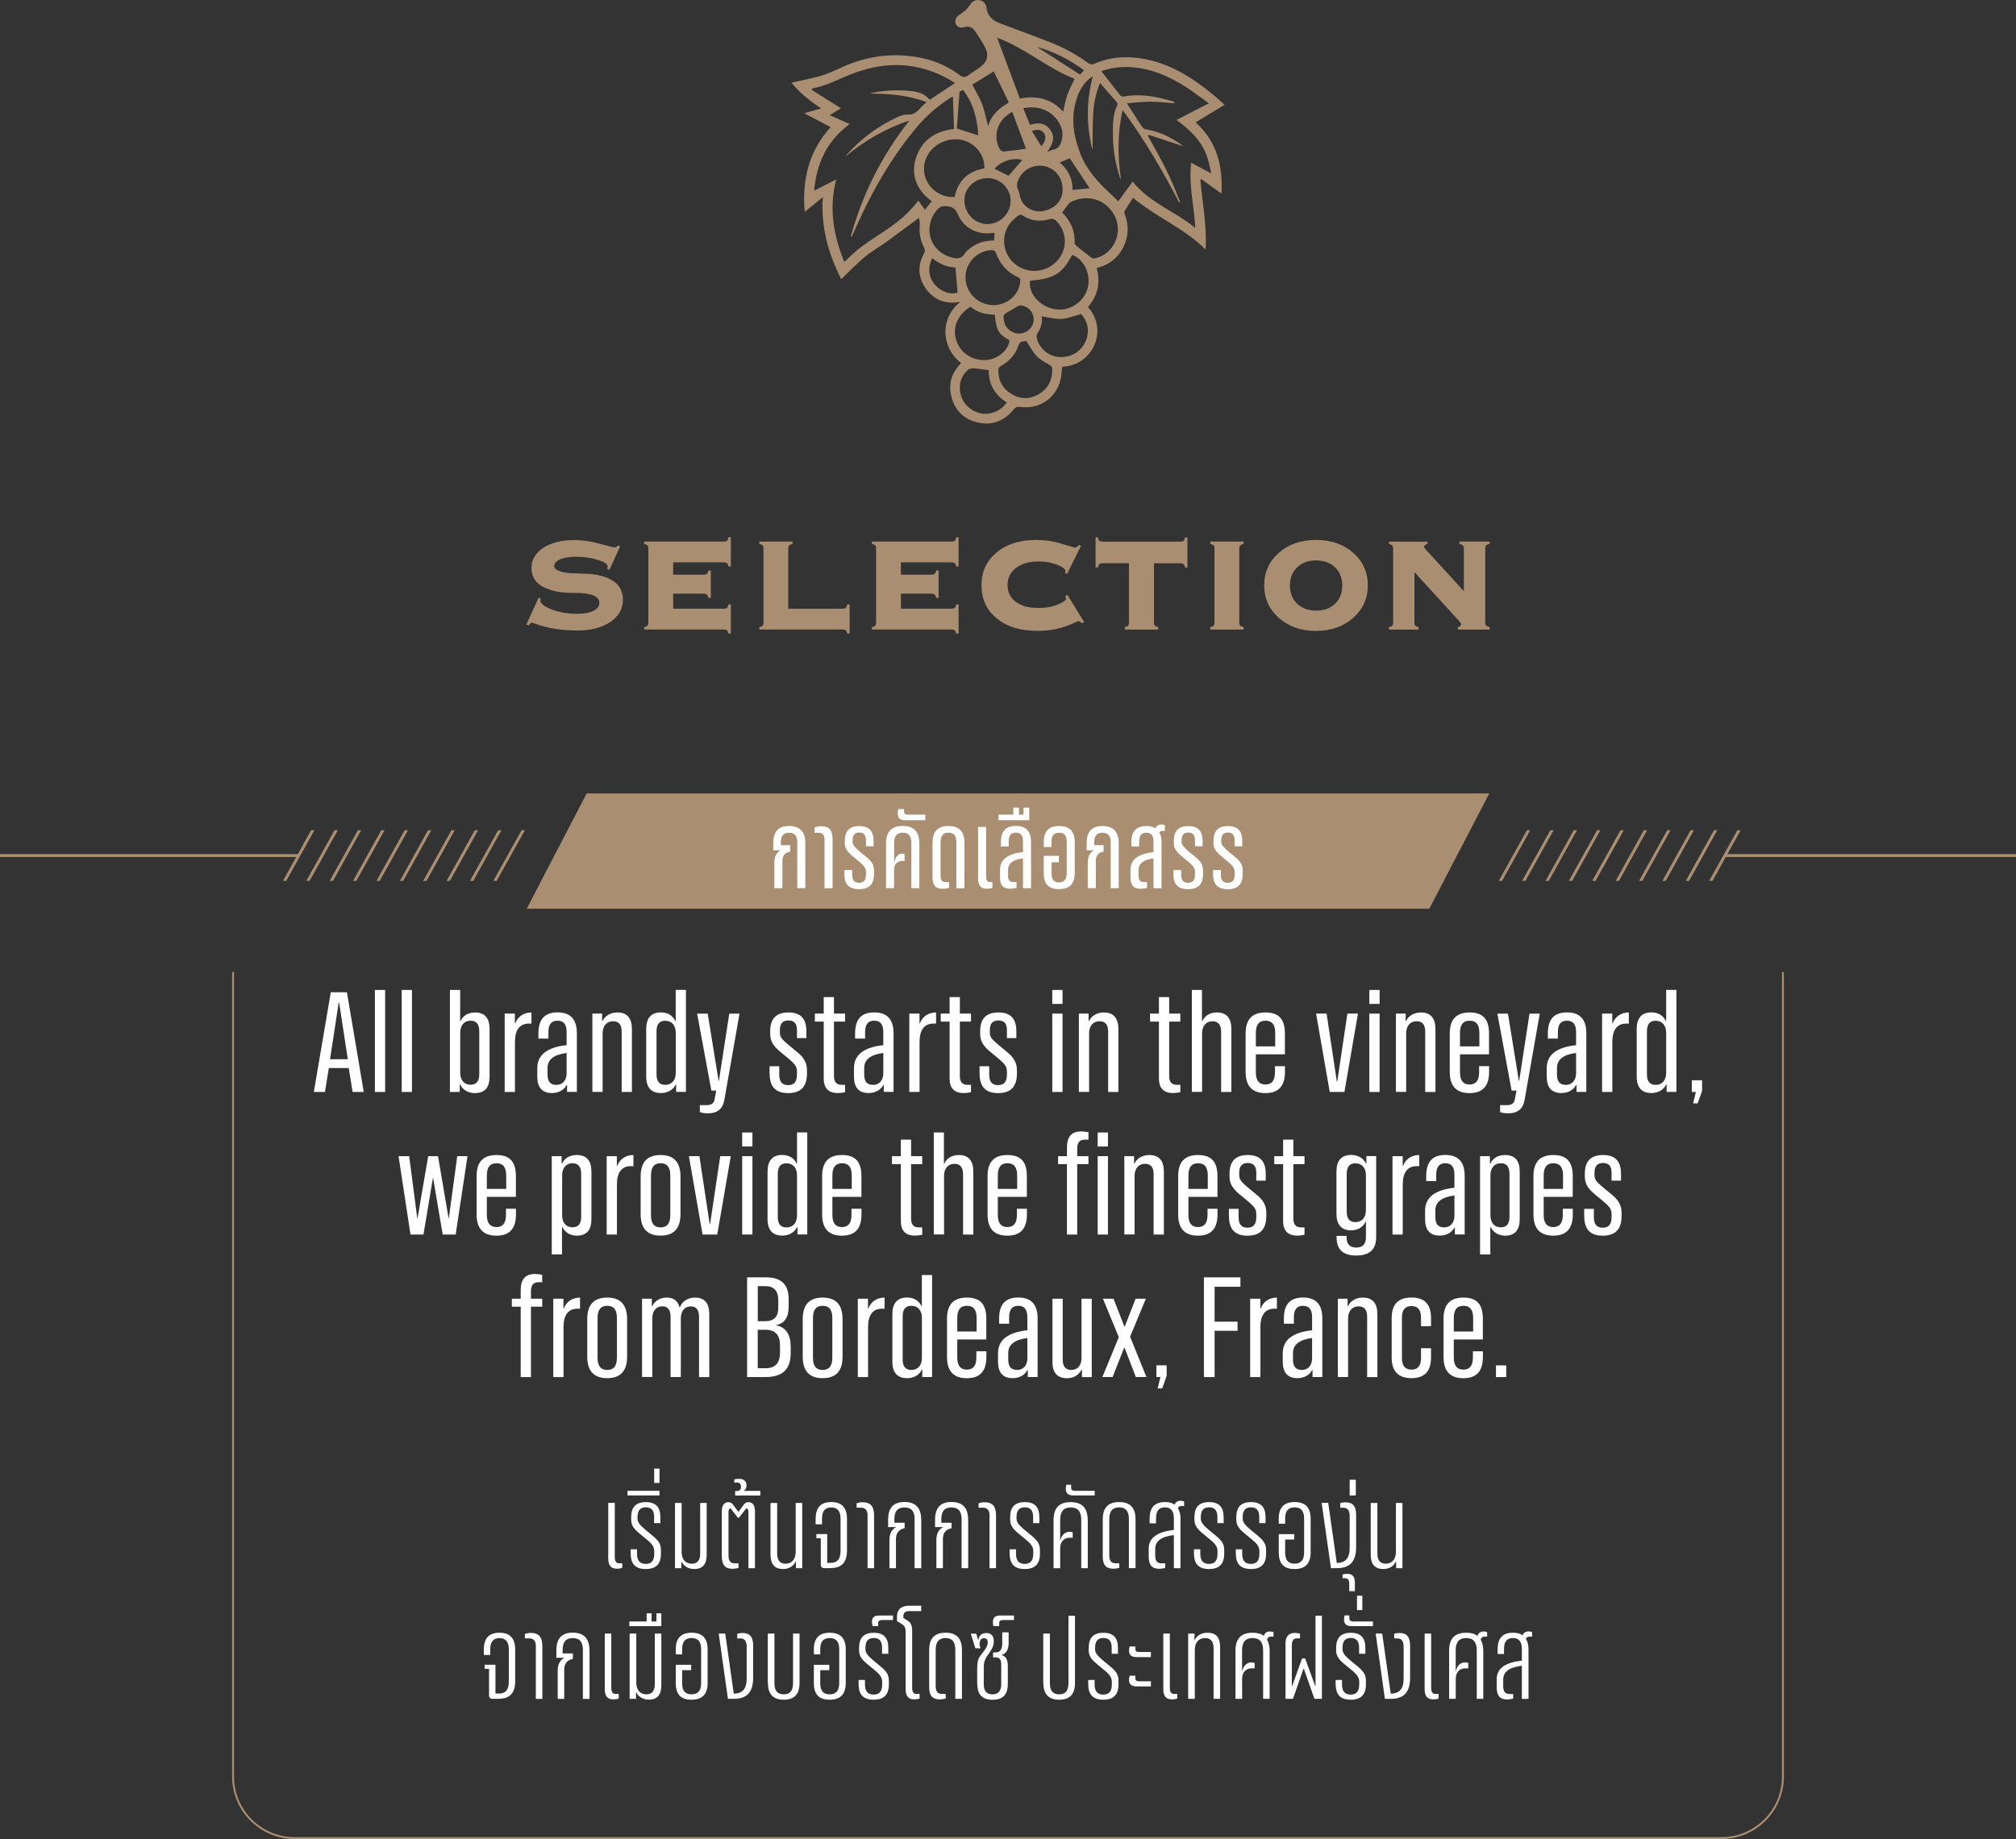 <?xml version="1.0" encoding="UTF-8"?>
<svg id="Layer_2" data-name="Layer 2" xmlns="http://www.w3.org/2000/svg" xmlns:xlink="http://www.w3.org/1999/xlink" viewBox="0 0 318.68 290.77">
  <rect x="0" y="0" width="318.68" height="290.77" fill="#333333" stroke="none"/>
  <defs>
    <style>
      .cls-1 {
        stroke-width: .3px;
      }

      .cls-1, .cls-2, .cls-3 {
        fill: none;
      }

      .cls-1, .cls-3 {
        stroke: #a98e71;
        stroke-miterlimit: 10;
      }

      .cls-4 {
        fill: #fff;
      }

      .cls-5 {
        fill: #a98e71;
      }

      .cls-3 {
        stroke-width: .46px;
      }

      .cls-6 {
        clip-path: url(#clippath);
      }
    </style>
    <clipPath id="clippath">
      <rect class="cls-2" y="131.26" width="318.68" height="8.02"/>
    </clipPath>
  </defs>
  <g id="Layer_1-2" data-name="Layer 1">
    <g>
      <g>
        <path class="cls-4" d="M52.3,156.88h2.54l2.66,15.77h-1.76l-.61-3.78h-3.15l-.61,3.78h-1.76l2.68-15.77ZM54.98,167.47l-1.37-8.94h-.07l-1.37,8.94h2.82Z"/>
        <path class="cls-4" d="M59.26,156.52h1.62v16.13h-1.62v-16.13Z"/>
        <path class="cls-4" d="M63.5,156.52h1.62v16.13h-1.62v-16.13Z"/>
        <path class="cls-4" d="M72.74,171.48h-.07v1.17h-1.55v-16.13h1.62v4.91h.07c.38-.86,1.22-1.35,2.28-1.35,1.55,0,2.3.9,2.3,2.64v7.48c0,1.73-.74,2.63-2.32,2.63-1.08,0-1.94-.52-2.32-1.35ZM75.76,169.88v-6.83c0-1.1-.45-1.67-1.37-1.67-1.01,0-1.64.74-1.64,1.91v6.31c0,1.19.63,1.91,1.64,1.91.92,0,1.37-.56,1.37-1.64Z"/>
        <path class="cls-4" d="M79.77,160.26h1.62v1.53h.07c.38-1.06,1.33-1.71,2.55-1.71v1.76h-.43c-1.46,0-2.18,1.06-2.18,2.88v7.93h-1.62v-12.39Z"/>
        <path class="cls-4" d="M84.93,170.19v-1.31c0-2.05,1.49-3.29,4.64-3.63v-2.05c0-1.24-.47-1.82-1.44-1.82s-1.44.59-1.44,1.82v1.01h-1.58v-.83c0-2.23.99-3.31,3.02-3.31s3.06,1.08,3.06,3.31v9.26h-1.55v-1.08h-.07c-.43.79-1.28,1.26-2.32,1.26-1.58,0-2.32-.9-2.32-2.63ZM89.57,169.68v-3.2c-2.03.27-3.02,1.06-3.02,2.37v1.04c0,1.1.43,1.64,1.4,1.64s1.62-.7,1.62-1.85Z"/>
        <path class="cls-4" d="M93.63,160.26h1.55v1.17h.07c.36-.83,1.28-1.35,2.34-1.35,1.62,0,2.3.99,2.3,2.64v9.93h-1.62v-9.51c0-1.1-.41-1.67-1.37-1.67s-1.64.7-1.64,1.91v9.26h-1.62v-12.39Z"/>
        <path class="cls-4" d="M102.15,170.19v-7.48c0-1.73.77-2.64,2.32-2.64,1.06,0,1.89.5,2.27,1.35h.07v-4.91h1.62v16.13h-1.55v-1.17h-.07c-.38.83-1.24,1.35-2.32,1.35-1.58,0-2.34-.9-2.34-2.63ZM106.82,169.61v-6.31c0-1.17-.63-1.91-1.67-1.91-.92,0-1.37.56-1.37,1.67v6.83c0,1.08.45,1.64,1.37,1.64,1.04,0,1.67-.72,1.67-1.91Z"/>
        <path class="cls-4" d="M110.63,175.83v-1.1h1.08c.72,0,1.13-.27,1.24-.86l.27-1.44h-.77l-2.25-12.16h1.67l1.73,10.65h.04l1.64-10.65h1.62l-2.39,13.6c-.25,1.46-1.1,2.16-2.64,2.16-.5,0-.88-.07-1.26-.2Z"/>
        <path class="cls-4" d="M121.65,169.72v-1.13h1.53v1.31c0,1.13.45,1.67,1.4,1.67s1.4-.54,1.4-1.67v-.52c0-.7-.32-1.15-1.28-1.96l-1.42-1.17c-1.08-.9-1.53-1.69-1.53-2.79v-.41c0-2,.95-2.97,2.88-2.97s2.84.97,2.84,2.97v1.08h-1.49v-1.26c0-1.04-.45-1.53-1.35-1.53s-1.35.5-1.35,1.53v.43c0,.7.41,1.1,1.4,1.94l1.44,1.19c1.04.86,1.44,1.73,1.44,2.77v.52c0,2.09-.97,3.11-2.97,3.11s-2.93-1.01-2.93-3.11Z"/>
        <path class="cls-4" d="M130.21,170.53v-9.01h-1.4v-1.26h1.4v-2.61h1.62v2.61h1.76v1.26h-1.76v8.63c0,.9.41,1.37,1.17,1.37h.59v1.17c-.41.09-.79.13-1.15.13-1.53,0-2.23-.81-2.23-2.3Z"/>
        <path class="cls-4" d="M134.99,170.19v-1.31c0-2.05,1.49-3.29,4.64-3.63v-2.05c0-1.24-.47-1.82-1.44-1.82s-1.44.59-1.44,1.82v1.01h-1.58v-.83c0-2.23.99-3.31,3.02-3.31s3.06,1.08,3.06,3.31v9.26h-1.55v-1.08h-.07c-.43.79-1.28,1.26-2.32,1.26-1.58,0-2.32-.9-2.32-2.63ZM139.63,169.68v-3.2c-2.03.27-3.02,1.06-3.02,2.37v1.04c0,1.1.43,1.64,1.4,1.64s1.62-.7,1.62-1.85Z"/>
        <path class="cls-4" d="M143.73,160.26h1.62v1.53h.07c.38-1.06,1.33-1.71,2.55-1.71v1.76h-.43c-1.46,0-2.18,1.06-2.18,2.88v7.93h-1.62v-12.39Z"/>
        <path class="cls-4" d="M150.11,170.53v-9.01h-1.4v-1.26h1.4v-2.61h1.62v2.61h1.76v1.26h-1.76v8.63c0,.9.41,1.37,1.17,1.37h.59v1.17c-.41.09-.79.13-1.15.13-1.53,0-2.23-.81-2.23-2.3Z"/>
        <path class="cls-4" d="M154.84,169.72v-1.13h1.53v1.31c0,1.13.45,1.67,1.4,1.67s1.4-.54,1.4-1.67v-.52c0-.7-.32-1.15-1.28-1.96l-1.42-1.17c-1.08-.9-1.53-1.69-1.53-2.79v-.41c0-2,.95-2.97,2.88-2.97s2.84.97,2.84,2.97v1.08h-1.49v-1.26c0-1.04-.45-1.53-1.35-1.53s-1.35.5-1.35,1.53v.43c0,.7.41,1.1,1.4,1.94l1.44,1.19c1.04.86,1.44,1.73,1.44,2.77v.52c0,2.09-.97,3.11-2.97,3.11s-2.93-1.01-2.93-3.11Z"/>
        <path class="cls-4" d="M166.34,156.52h1.62v2.21h-1.62v-2.21ZM166.34,160.26h1.62v12.39h-1.62v-12.39Z"/>
        <path class="cls-4" d="M170.53,160.26h1.55v1.17h.07c.36-.83,1.28-1.35,2.34-1.35,1.62,0,2.3.99,2.3,2.64v9.93h-1.62v-9.51c0-1.1-.41-1.67-1.37-1.67s-1.64.7-1.64,1.91v9.26h-1.62v-12.39Z"/>
        <path class="cls-4" d="M183.2,170.53v-9.01h-1.4v-1.26h1.4v-2.61h1.62v2.61h1.76v1.26h-1.76v8.63c0,.9.41,1.37,1.17,1.37h.59v1.17c-.41.09-.79.13-1.15.13-1.53,0-2.23-.81-2.23-2.3Z"/>
        <path class="cls-4" d="M188.38,156.52h1.62v4.91h.07c.38-.86,1.22-1.35,2.28-1.35,1.55,0,2.3.9,2.3,2.64v9.93h-1.62v-9.51c0-1.1-.45-1.67-1.37-1.67-1.01,0-1.64.74-1.64,1.91v9.26h-1.62v-16.13Z"/>
        <path class="cls-4" d="M198.52,166.7v2.86c0,1.28.5,1.91,1.51,1.91s1.51-.63,1.51-1.91v-.99h1.58v.9c0,2.25-1.01,3.36-3.09,3.36s-3.13-1.1-3.13-3.36v-6.06c0-2.25,1.04-3.33,3.15-3.33s3.06,1.08,3.06,3.33v3.29h-4.6ZM198.52,163.32v2.12h3.06v-2.12c0-1.31-.5-1.94-1.53-1.94s-1.53.63-1.53,1.94Z"/>
        <path class="cls-4" d="M208.03,160.26h1.67l1.62,10.72h.07l1.6-10.72h1.67l-2.14,12.39h-2.32l-2.16-12.39Z"/>
        <path class="cls-4" d="M216.46,156.52h1.62v2.21h-1.62v-2.21ZM216.46,160.26h1.62v12.39h-1.62v-12.39Z"/>
        <path class="cls-4" d="M220.65,160.26h1.55v1.17h.07c.36-.83,1.28-1.35,2.34-1.35,1.62,0,2.3.99,2.3,2.64v9.93h-1.62v-9.51c0-1.1-.41-1.67-1.37-1.67s-1.64.7-1.64,1.91v9.26h-1.62v-12.39Z"/>
        <path class="cls-4" d="M230.79,166.7v2.86c0,1.28.5,1.91,1.51,1.91s1.51-.63,1.51-1.91v-.99h1.58v.9c0,2.25-1.01,3.36-3.09,3.36s-3.13-1.1-3.13-3.36v-6.06c0-2.25,1.04-3.33,3.15-3.33s3.06,1.08,3.06,3.33v3.29h-4.6ZM230.79,163.32v2.12h3.06v-2.12c0-1.31-.5-1.94-1.53-1.94s-1.53.63-1.53,1.94Z"/>
        <path class="cls-4" d="M237.13,175.83v-1.1h1.08c.72,0,1.13-.27,1.24-.86l.27-1.44h-.77l-2.25-12.16h1.67l1.73,10.65h.04l1.64-10.65h1.62l-2.39,13.6c-.25,1.46-1.1,2.16-2.64,2.16-.5,0-.88-.07-1.26-.2Z"/>
        <path class="cls-4" d="M244.5,170.19v-1.31c0-2.05,1.49-3.29,4.64-3.63v-2.05c0-1.24-.47-1.82-1.44-1.82s-1.44.59-1.44,1.82v1.01h-1.58v-.83c0-2.23.99-3.31,3.02-3.31s3.06,1.08,3.06,3.31v9.26h-1.55v-1.08h-.07c-.43.79-1.28,1.26-2.32,1.26-1.58,0-2.32-.9-2.32-2.63ZM249.14,169.68v-3.2c-2.03.27-3.02,1.06-3.02,2.37v1.04c0,1.1.43,1.64,1.4,1.64s1.62-.7,1.62-1.85Z"/>
        <path class="cls-4" d="M253.24,160.26h1.62v1.53h.07c.38-1.06,1.33-1.71,2.55-1.71v1.76h-.43c-1.46,0-2.18,1.06-2.18,2.88v7.93h-1.62v-12.39Z"/>
        <path class="cls-4" d="M258.72,170.19v-7.48c0-1.73.77-2.64,2.32-2.64,1.06,0,1.89.5,2.27,1.35h.07v-4.91h1.62v16.13h-1.55v-1.17h-.07c-.38.83-1.24,1.35-2.32,1.35-1.58,0-2.34-.9-2.34-2.63ZM263.38,169.61v-6.31c0-1.17-.63-1.91-1.67-1.91-.92,0-1.37.56-1.37,1.67v6.83c0,1.08.45,1.64,1.37,1.64,1.04,0,1.67-.72,1.67-1.91Z"/>
        <path class="cls-4" d="M268.07,172.65h-.63v-1.85h1.62v1.67l-.7,1.98h-.72l.43-1.8Z"/>
        <path class="cls-4" d="M63.01,182.8h1.67l1.28,9.82h.04l1.69-9.82h1.55l1.67,9.82h.04l1.33-9.82h1.62l-1.87,12.39h-2.05l-1.51-8.92h-.04l-1.49,8.92h-2.05l-1.89-12.39Z"/>
        <path class="cls-4" d="M76.96,189.24v2.86c0,1.28.5,1.91,1.51,1.91s1.51-.63,1.51-1.91v-.99h1.58v.9c0,2.25-1.01,3.36-3.09,3.36s-3.13-1.1-3.13-3.36v-6.06c0-2.25,1.04-3.33,3.15-3.33s3.06,1.08,3.06,3.33v3.29h-4.6ZM76.96,185.86v2.12h3.06v-2.12c0-1.31-.5-1.94-1.53-1.94s-1.53.63-1.53,1.94Z"/>
        <path class="cls-4" d="M87.23,182.8h1.55v1.17h.07c.38-.86,1.24-1.35,2.32-1.35,1.58,0,2.32.9,2.32,2.64v7.48c0,1.71-.74,2.63-2.3,2.63-1.06,0-1.89-.52-2.28-1.35h-.07v4.32h-1.62v-15.54ZM91.87,192.42v-6.83c0-1.1-.45-1.67-1.37-1.67-1.01,0-1.64.74-1.64,1.91v6.31c0,1.19.63,1.91,1.64,1.91.92,0,1.37-.56,1.37-1.64Z"/>
        <path class="cls-4" d="M95.89,182.8h1.62v1.53h.07c.38-1.06,1.33-1.71,2.55-1.71v1.76h-.43c-1.46,0-2.18,1.06-2.18,2.88v7.93h-1.62v-12.39Z"/>
        <path class="cls-4" d="M101.27,191.94v-5.9c0-2.3,1.04-3.42,3.15-3.42s3.15,1.13,3.15,3.42v5.9c0,2.3-1.04,3.42-3.15,3.42s-3.15-1.13-3.15-3.42ZM105.96,192.12v-6.26c0-1.31-.5-1.94-1.53-1.94s-1.53.63-1.53,1.94v6.26c0,1.31.5,1.94,1.53,1.94s1.53-.63,1.53-1.94Z"/>
        <path class="cls-4" d="M108.89,182.8h1.67l1.62,10.72h.07l1.6-10.72h1.67l-2.14,12.39h-2.32l-2.16-12.39Z"/>
        <path class="cls-4" d="M117.32,179.06h1.62v2.21h-1.62v-2.21ZM117.32,182.8h1.62v12.39h-1.62v-12.39Z"/>
        <path class="cls-4" d="M121.33,192.73v-7.48c0-1.73.77-2.64,2.32-2.64,1.06,0,1.89.5,2.27,1.35h.07v-4.91h1.62v16.13h-1.55v-1.17h-.07c-.38.83-1.24,1.35-2.32,1.35-1.58,0-2.34-.9-2.34-2.63ZM125.99,192.15v-6.31c0-1.17-.63-1.91-1.67-1.91-.92,0-1.37.56-1.37,1.67v6.83c0,1.08.45,1.64,1.37,1.64,1.04,0,1.67-.72,1.67-1.91Z"/>
        <path class="cls-4" d="M131.58,189.24v2.86c0,1.28.5,1.91,1.51,1.91s1.51-.63,1.51-1.91v-.99h1.58v.9c0,2.25-1.01,3.36-3.09,3.36s-3.13-1.1-3.13-3.36v-6.06c0-2.25,1.04-3.33,3.15-3.33s3.06,1.08,3.06,3.33v3.29h-4.6ZM131.58,185.86v2.12h3.06v-2.12c0-1.31-.5-1.94-1.53-1.94s-1.53.63-1.53,1.94Z"/>
        <path class="cls-4" d="M142.4,193.07v-9.01h-1.4v-1.26h1.4v-2.61h1.62v2.61h1.76v1.26h-1.76v8.63c0,.9.41,1.37,1.17,1.37h.59v1.17c-.41.09-.79.13-1.15.13-1.53,0-2.23-.81-2.23-2.3Z"/>
        <path class="cls-4" d="M147.59,179.06h1.62v4.91h.07c.38-.86,1.22-1.35,2.28-1.35,1.55,0,2.3.9,2.3,2.64v9.93h-1.62v-9.51c0-1.1-.45-1.67-1.37-1.67-1.01,0-1.64.74-1.64,1.91v9.26h-1.62v-16.13Z"/>
        <path class="cls-4" d="M157.73,189.24v2.86c0,1.28.5,1.91,1.51,1.91s1.51-.63,1.51-1.91v-.99h1.58v.9c0,2.25-1.01,3.36-3.09,3.36s-3.13-1.1-3.13-3.36v-6.06c0-2.25,1.04-3.33,3.15-3.33s3.06,1.08,3.06,3.33v3.29h-4.6ZM157.73,185.86v2.12h3.06v-2.12c0-1.31-.5-1.94-1.53-1.94s-1.53.63-1.53,1.94Z"/>
        <path class="cls-4" d="M168.66,184.06h-1.4v-1.26h1.4v-1.37c0-1.71.74-2.54,2.25-2.54.36,0,.74.04,1.15.13v1.17h-.59c-.81,0-1.19.47-1.19,1.42v1.19h1.78v1.26h-1.78v11.13h-1.62v-11.13ZM173.52,179.06h1.62v2.21h-1.62v-2.21ZM173.52,182.8h1.62v12.39h-1.62v-12.39Z"/>
        <path class="cls-4" d="M177.72,182.8h1.55v1.17h.07c.36-.83,1.28-1.35,2.34-1.35,1.62,0,2.3.99,2.3,2.64v9.93h-1.62v-9.51c0-1.1-.41-1.67-1.37-1.67s-1.64.7-1.64,1.91v9.26h-1.62v-12.39Z"/>
        <path class="cls-4" d="M187.86,189.24v2.86c0,1.28.5,1.91,1.51,1.91s1.51-.63,1.51-1.91v-.99h1.58v.9c0,2.25-1.01,3.36-3.09,3.36s-3.13-1.1-3.13-3.36v-6.06c0-2.25,1.04-3.33,3.15-3.33s3.06,1.08,3.06,3.33v3.29h-4.6ZM187.86,185.86v2.12h3.06v-2.12c0-1.31-.5-1.94-1.53-1.94s-1.53.63-1.53,1.94Z"/>
        <path class="cls-4" d="M194.26,192.26v-1.13h1.53v1.31c0,1.13.45,1.67,1.4,1.67s1.4-.54,1.4-1.67v-.52c0-.7-.32-1.15-1.28-1.96l-1.42-1.17c-1.08-.9-1.53-1.69-1.53-2.79v-.41c0-2,.95-2.97,2.88-2.97s2.84.97,2.84,2.97v1.08h-1.49v-1.26c0-1.04-.45-1.53-1.35-1.53s-1.35.5-1.35,1.53v.43c0,.7.41,1.1,1.4,1.94l1.44,1.19c1.04.86,1.44,1.73,1.44,2.77v.52c0,2.09-.97,3.11-2.97,3.11s-2.93-1.01-2.93-3.11Z"/>
        <path class="cls-4" d="M202.83,193.07v-9.01h-1.4v-1.26h1.4v-2.61h1.62v2.61h1.76v1.26h-1.76v8.63c0,.9.41,1.37,1.17,1.37h.59v1.17c-.41.09-.79.13-1.15.13-1.53,0-2.23-.81-2.23-2.3Z"/>
        <path class="cls-4" d="M211.28,195.59v-.18h1.58v.2c0,1.1.5,1.64,1.53,1.64s1.53-.54,1.53-1.64v-2.43h-.07c-.38.83-1.22,1.35-2.27,1.35-1.55,0-2.32-.92-2.32-2.64v-6.64c0-1.73.77-2.64,2.32-2.64,1.06,0,1.96.5,2.34,1.35h.07v-1.17h1.55v12.79c0,1.98-1.04,2.93-3.15,2.93s-3.11-.95-3.11-2.93ZM215.92,191.31v-5.47c0-1.17-.63-1.91-1.67-1.91-.92,0-1.37.56-1.37,1.67v5.99c0,1.08.45,1.64,1.37,1.64,1.04,0,1.67-.72,1.67-1.91Z"/>
        <path class="cls-4" d="M220.11,182.8h1.62v1.53h.07c.38-1.06,1.33-1.71,2.55-1.71v1.76h-.43c-1.46,0-2.18,1.06-2.18,2.88v7.93h-1.62v-12.39Z"/>
        <path class="cls-4" d="M225.27,192.73v-1.31c0-2.05,1.49-3.29,4.64-3.63v-2.05c0-1.24-.47-1.82-1.44-1.82s-1.44.59-1.44,1.82v1.01h-1.58v-.83c0-2.23.99-3.31,3.02-3.31s3.06,1.08,3.06,3.31v9.26h-1.55v-1.08h-.07c-.43.79-1.28,1.26-2.32,1.26-1.58,0-2.32-.9-2.32-2.63ZM229.91,192.21v-3.2c-2.03.27-3.02,1.06-3.02,2.37v1.04c0,1.1.43,1.64,1.4,1.64s1.62-.7,1.62-1.85Z"/>
        <path class="cls-4" d="M233.97,182.8h1.55v1.17h.07c.38-.86,1.24-1.35,2.32-1.35,1.58,0,2.32.9,2.32,2.64v7.48c0,1.71-.74,2.63-2.3,2.63-1.06,0-1.89-.52-2.28-1.35h-.07v4.32h-1.62v-15.54ZM238.61,192.42v-6.83c0-1.1-.45-1.67-1.37-1.67-1.01,0-1.64.74-1.64,1.91v6.31c0,1.19.63,1.91,1.64,1.91.92,0,1.37-.56,1.37-1.64Z"/>
        <path class="cls-4" d="M244.02,189.24v2.86c0,1.28.5,1.91,1.51,1.91s1.51-.63,1.51-1.91v-.99h1.58v.9c0,2.25-1.01,3.36-3.09,3.36s-3.13-1.1-3.13-3.36v-6.06c0-2.25,1.04-3.33,3.15-3.33s3.06,1.08,3.06,3.33v3.29h-4.6ZM244.02,185.86v2.12h3.06v-2.12c0-1.31-.5-1.94-1.53-1.94s-1.53.63-1.53,1.94Z"/>
        <path class="cls-4" d="M250.42,192.26v-1.13h1.53v1.31c0,1.13.45,1.67,1.4,1.67s1.4-.54,1.4-1.67v-.52c0-.7-.32-1.15-1.28-1.96l-1.42-1.17c-1.08-.9-1.53-1.69-1.53-2.79v-.41c0-2,.95-2.97,2.88-2.97s2.84.97,2.84,2.97v1.08h-1.49v-1.26c0-1.04-.45-1.53-1.35-1.53s-1.35.5-1.35,1.53v.43c0,.7.41,1.1,1.4,1.94l1.44,1.19c1.04.86,1.44,1.73,1.44,2.77v.52c0,2.09-.97,3.11-2.97,3.11s-2.93-1.01-2.93-3.11Z"/>
        <path class="cls-4" d="M82.31,206.6h-1.4v-1.26h1.4v-1.37c0-1.71.74-2.54,2.25-2.54.36,0,.74.04,1.15.13v1.17h-.59c-.81,0-1.19.47-1.19,1.42v1.19h1.78v1.26h-1.78v11.13h-1.62v-11.13Z"/>
        <path class="cls-4" d="M87.45,205.34h1.62v1.53h.07c.38-1.06,1.33-1.71,2.55-1.71v1.76h-.43c-1.46,0-2.18,1.06-2.18,2.88v7.93h-1.62v-12.39Z"/>
        <path class="cls-4" d="M92.83,214.48v-5.9c0-2.3,1.04-3.42,3.15-3.42s3.15,1.13,3.15,3.42v5.9c0,2.3-1.04,3.42-3.15,3.42s-3.15-1.13-3.15-3.42ZM97.52,214.66v-6.26c0-1.31-.5-1.94-1.53-1.94s-1.53.63-1.53,1.94v6.26c0,1.31.5,1.94,1.53,1.94s1.53-.63,1.53-1.94Z"/>
        <path class="cls-4" d="M101.49,205.34h1.55v1.17h.07c.41-.86,1.28-1.35,2.27-1.35,1.1,0,1.76.5,2.03,1.51h.07c.38-.95,1.28-1.51,2.41-1.51,1.49,0,2.23.9,2.23,2.64v9.93h-1.62v-9.51c0-1.1-.43-1.67-1.28-1.67-.99,0-1.6.74-1.6,1.91v9.26h-1.62v-9.51c0-1.1-.43-1.67-1.31-1.67-.97,0-1.58.74-1.58,1.91v9.26h-1.62v-12.39Z"/>
        <path class="cls-4" d="M118.1,201.96h2.97c2.43,0,3.6,1.13,3.6,3.45v1.1c0,1.76-.63,2.73-1.91,2.97v.07c1.51.36,2.23,1.46,2.23,3.38v1.01c0,2.54-1.28,3.78-3.92,3.78h-2.97v-15.77ZM120.98,208.89c1.37,0,2.05-.7,2.05-2.12v-1.17c0-1.51-.68-2.25-2.05-2.25h-1.19v5.54h1.19ZM121,216.33c1.55,0,2.3-.81,2.3-2.5v-1.08c0-1.69-.74-2.5-2.3-2.5h-1.22v6.08h1.22Z"/>
        <path class="cls-4" d="M126.89,214.48v-5.9c0-2.3,1.04-3.42,3.15-3.42s3.15,1.13,3.15,3.42v5.9c0,2.3-1.04,3.42-3.15,3.42s-3.15-1.13-3.15-3.42ZM131.57,214.66v-6.26c0-1.31-.5-1.94-1.53-1.94s-1.53.63-1.53,1.94v6.26c0,1.31.5,1.94,1.53,1.94s1.53-.63,1.53-1.94Z"/>
        <path class="cls-4" d="M135.59,205.34h1.62v1.53h.07c.38-1.06,1.33-1.71,2.55-1.71v1.76h-.43c-1.46,0-2.18,1.06-2.18,2.88v7.93h-1.62v-12.39Z"/>
        <path class="cls-4" d="M141.06,215.27v-7.48c0-1.73.77-2.64,2.32-2.64,1.06,0,1.89.5,2.27,1.35h.07v-4.91h1.62v16.13h-1.55v-1.17h-.07c-.38.83-1.24,1.35-2.32,1.35-1.58,0-2.34-.9-2.34-2.63ZM145.73,214.68v-6.31c0-1.17-.63-1.91-1.67-1.91-.92,0-1.37.56-1.37,1.67v6.83c0,1.08.45,1.64,1.37,1.64,1.04,0,1.67-.72,1.67-1.91Z"/>
        <path class="cls-4" d="M151.32,211.78v2.86c0,1.28.5,1.91,1.51,1.91s1.51-.63,1.51-1.91v-.99h1.58v.9c0,2.25-1.01,3.36-3.09,3.36s-3.13-1.1-3.13-3.36v-6.06c0-2.25,1.04-3.33,3.15-3.33s3.06,1.08,3.06,3.33v3.29h-4.6ZM151.32,208.4v2.12h3.06v-2.12c0-1.31-.5-1.94-1.53-1.94s-1.53.63-1.53,1.94Z"/>
        <path class="cls-4" d="M157.76,215.27v-1.31c0-2.05,1.49-3.29,4.64-3.63v-2.05c0-1.24-.47-1.82-1.44-1.82s-1.44.59-1.44,1.82v1.01h-1.58v-.83c0-2.23.99-3.31,3.02-3.31s3.06,1.08,3.06,3.31v9.26h-1.55v-1.08h-.07c-.43.79-1.28,1.26-2.32,1.26-1.58,0-2.32-.9-2.32-2.63ZM162.4,214.75v-3.2c-2.03.27-3.02,1.06-3.02,2.37v1.04c0,1.1.43,1.64,1.4,1.64s1.62-.7,1.62-1.85Z"/>
        <path class="cls-4" d="M166.37,215.27v-9.93h1.62v9.62c0,1.1.45,1.64,1.37,1.64.99,0,1.6-.72,1.6-1.89v-9.37h1.62v12.39h-1.55v-1.17h-.07c-.43.86-1.26,1.35-2.3,1.35-1.55,0-2.3-.9-2.3-2.63Z"/>
        <path class="cls-4" d="M176.85,211.44v-.04l-2.5-6.06h1.67l1.71,4.39h.07l1.71-4.39h1.62l-2.48,5.99v.04l2.57,6.35h-1.67l-1.78-4.62h-.07l-1.82,4.62h-1.62l2.59-6.28Z"/>
        <path class="cls-4" d="M183.43,217.72h-.63v-1.85h1.62v1.67l-.7,1.98h-.72l.43-1.8Z"/>
        <path class="cls-4" d="M190.31,201.96h5.77v1.49h-4.08v5.52h3.63v1.44h-3.63v7.32h-1.69v-15.77Z"/>
        <path class="cls-4" d="M197.61,205.34h1.62v1.53h.07c.38-1.06,1.33-1.71,2.55-1.71v1.76h-.43c-1.46,0-2.18,1.06-2.18,2.88v7.93h-1.62v-12.39Z"/>
        <path class="cls-4" d="M202.77,215.27v-1.31c0-2.05,1.49-3.29,4.64-3.63v-2.05c0-1.24-.47-1.82-1.44-1.82s-1.44.59-1.44,1.82v1.01h-1.58v-.83c0-2.23.99-3.31,3.02-3.31s3.06,1.08,3.06,3.31v9.26h-1.55v-1.08h-.07c-.43.79-1.28,1.26-2.32,1.26-1.58,0-2.32-.9-2.32-2.63ZM207.41,214.75v-3.2c-2.03.27-3.02,1.06-3.02,2.37v1.04c0,1.1.43,1.64,1.4,1.64s1.62-.7,1.62-1.85Z"/>
        <path class="cls-4" d="M211.47,205.34h1.55v1.17h.07c.36-.83,1.28-1.35,2.34-1.35,1.62,0,2.3.99,2.3,2.64v9.93h-1.62v-9.51c0-1.1-.41-1.67-1.37-1.67s-1.64.7-1.64,1.91v9.26h-1.62v-12.39Z"/>
        <path class="cls-4" d="M219.99,214.61v-6.17c0-2.21,1.01-3.29,3.13-3.29s3.09,1.08,3.09,3.29v1.24h-1.58v-1.33c0-1.24-.5-1.85-1.51-1.85s-1.51.61-1.51,1.85v6.35c0,1.24.5,1.85,1.51,1.85s1.51-.61,1.51-1.85v-1.53h1.58v1.44c0,2.21-1.01,3.29-3.09,3.29s-3.13-1.08-3.13-3.29Z"/>
        <path class="cls-4" d="M229.81,211.78v2.86c0,1.28.5,1.91,1.51,1.91s1.51-.63,1.51-1.91v-.99h1.58v.9c0,2.25-1.01,3.36-3.09,3.36s-3.13-1.1-3.13-3.36v-6.06c0-2.25,1.04-3.33,3.15-3.33s3.06,1.08,3.06,3.33v3.29h-4.6ZM229.81,208.4v2.12h3.06v-2.12c0-1.31-.5-1.94-1.53-1.94s-1.53.63-1.53,1.94Z"/>
        <path class="cls-4" d="M236.48,215.88h1.62v1.85h-1.62v-1.85Z"/>
      </g>
      <g>
        <path class="cls-4" d="M96.15,246.39v-8.77h1.03v8.56c0,.68.23.99.67.99h.51v.73c-.23.08-.51.13-.84.13-.95,0-1.37-.51-1.37-1.65Z"/>
        <path class="cls-4" d="M99.69,245.64v-.68h1.01v.71c0,1.07.44,1.6,1.37,1.6s1.35-.53,1.35-1.6v-.43c0-.62-.29-1.09-1.1-1.76l-1.2-.99c-1.03-.85-1.35-1.39-1.35-2.27v-.32c0-1.61.74-2.4,2.32-2.4s2.3.79,2.3,2.4v.92h-.99v-.98c0-1.03-.44-1.52-1.31-1.52s-1.31.49-1.31,1.52v.3c0,.49.32.96,1.22,1.71l1.22,1.01c.95.79,1.26,1.33,1.26,2.27v.51c0,1.65-.78,2.44-2.4,2.44s-2.38-.79-2.38-2.44Z"/>
        <path class="cls-4" d="M99.19,235.71h5.06v.73h-5.06v-.73Z"/>
        <path class="cls-4" d="M103.41,232.2h.84v2.27h-.84v-2.27Z"/>
        <path class="cls-4" d="M107.75,246.92h-.04v1.03h-1.01v-10.32h1.05v7.77c0,1.13.61,1.84,1.6,1.84.89,0,1.33-.54,1.33-1.61v-8h1.03v8.2c0,1.5-.65,2.25-1.98,2.25-.91,0-1.64-.45-1.98-1.16Z"/>
        <path class="cls-4" d="M114.1,246.11v-7.17c0-.94.38-1.43,1.05-1.43.3,0,.51.11.7.36l.86,1.15h.04l.84-1.15c.19-.24.4-.36.7-.36.69,0,1.05.49,1.05,1.43v9.01h-1.03v-8.88c0-.36-.11-.56-.34-.6l-1.14,1.48h-.21l-1.14-1.48c-.23.04-.32.24-.32.6v6.85c0,.86.3,1.26,1.01,1.26h.57v.73c-.3.08-.65.13-.97.13-1.1,0-1.66-.58-1.66-1.93Z"/>
        <path class="cls-4" d="M116.21,235.75h.25c.46,0,.67-.22.67-.66,0-.47-.21-.69-.67-.69h-.4v-.47c.19-.08.48-.11.74-.11.78,0,1.2.34,1.2,1.05,0,.34-.11.62-.38.79v.06h2.57v.73h-3.98v-.7Z"/>
        <path class="cls-4" d="M121.8,245.83v-8.2h1.05v8c0,1.07.44,1.61,1.33,1.61.97,0,1.6-.71,1.6-1.86v-7.75h1.03v10.32h-.99v-1.03h-.06c-.34.71-1.05,1.16-1.96,1.16-1.33,0-2-.75-2-2.25Z"/>
        <path class="cls-4" d="M129.75,247.38v-4.17h-.7v-.66h1.71v4.56h.57c1.03,0,1.54-.62,1.54-1.88v-5.12c0-1.18-.49-1.77-1.47-1.77s-1.46.58-1.46,1.77v.9h-1.01v-.84c0-1.8.8-2.68,2.47-2.68s2.49.88,2.49,2.68v4.94c0,1.95-.86,2.83-2.68,2.83h-.9c-.38,0-.57-.19-.57-.56Z"/>
        <path class="cls-4" d="M137.15,239.67c0-.86-.34-1.29-1.05-1.29h-.69v-.69c.27-.11.61-.17.95-.17,1.26,0,1.81.66,1.81,2.08v8.35h-1.03v-8.28Z"/>
        <path class="cls-4" d="M145.63,240.31v7.64h-1.05v-7.75c0-1.26-.51-1.86-1.6-1.86s-1.6.6-1.6,1.86v.56h1.62v.86c-.99.21-1.37.84-1.37,1.71v4.62h-1.03v-4.45c0-.98.32-1.67,1.08-2.05h-1.29v-1.15c0-1.91.84-2.82,2.59-2.82s2.64.9,2.64,2.82Z"/>
        <path class="cls-4" d="M153.05,240.31v7.64h-1.05v-7.75c0-1.26-.51-1.86-1.6-1.86s-1.6.6-1.6,1.86v.56h1.62v.86c-.99.21-1.37.84-1.37,1.71v4.62h-1.03v-4.45c0-.98.32-1.67,1.08-2.05h-1.29v-1.15c0-1.91.84-2.82,2.59-2.82s2.64.9,2.64,2.82Z"/>
        <path class="cls-4" d="M156.43,239.67c0-.86-.34-1.29-1.05-1.29h-.69v-.69c.27-.11.61-.17.95-.17,1.26,0,1.81.66,1.81,2.08v8.35h-1.03v-8.28Z"/>
        <path class="cls-4" d="M159.6,245.64v-.68h1.01v.71c0,1.07.44,1.6,1.37,1.6s1.35-.53,1.35-1.6v-.43c0-.62-.29-1.09-1.1-1.76l-1.2-.99c-1.03-.85-1.35-1.39-1.35-2.27v-.32c0-1.61.74-2.4,2.32-2.4s2.3.79,2.3,2.4v.92h-.99v-.98c0-1.03-.44-1.52-1.31-1.52s-1.31.49-1.31,1.52v.3c0,.49.32.96,1.22,1.71l1.22,1.01c.95.79,1.26,1.33,1.26,2.27v.51c0,1.65-.78,2.44-2.4,2.44s-2.38-.79-2.38-2.44Z"/>
        <path class="cls-4" d="M171.95,240.35v7.6h-1.03v-7.66c0-1.31-.55-1.95-1.67-1.95s-1.66.64-1.66,1.95v3.23h.04c.19-.81.72-1.33,1.45-1.33.19,0,.36.04.49.08v.86h-.44c-.97,0-1.54.64-1.54,1.67v3.15h-1.05v-7.6c0-1.93.89-2.85,2.7-2.85s2.7.92,2.7,2.85Z"/>
        <path class="cls-4" d="M168.48,235.41c0-.23.04-.49.08-.66h.76v.49c0,.32.21.47.63.47h3.1v.73h-3.41c-.78,0-1.16-.34-1.16-1.03Z"/>
        <path class="cls-4" d="M174.32,246.11v-5.88c0-1.84.84-2.74,2.59-2.74s2.59.9,2.59,2.74v7.71h-1.05v-7.77c0-1.24-.49-1.84-1.54-1.84s-1.56.6-1.56,1.84v5.74c0,.86.3,1.26,1.01,1.26h.57v.73c-.3.08-.65.13-.97.13-1.1,0-1.64-.58-1.64-1.93Z"/>
        <path class="cls-4" d="M187.18,237.4v.71h-.44c-.25,0-.44.11-.55.34.27.41.42.96.42,1.65v7.85h-1.05v-5.24c-2,.24-2.95.96-2.95,2.2v1.01c0,.86.3,1.26,1.01,1.26h.57v.73c-.3.08-.65.13-.97.13-1.1,0-1.64-.58-1.64-1.93v-1.26c0-1.76,1.43-2.67,3.98-2.95v-1.84c0-1.16-.46-1.73-1.41-1.73s-1.41.56-1.41,1.73v.79h-1.01v-.75c0-1.76.8-2.61,2.42-2.61.67,0,1.16.13,1.52.41.15-.41.48-.62.95-.62.23,0,.38.04.55.11Z"/>
        <path class="cls-4" d="M188.73,245.64v-.68h1.01v.71c0,1.07.44,1.6,1.37,1.6s1.35-.53,1.35-1.6v-.43c0-.62-.29-1.09-1.1-1.76l-1.2-.99c-1.03-.85-1.35-1.39-1.35-2.27v-.32c0-1.61.74-2.4,2.32-2.4s2.3.79,2.3,2.4v.92h-.99v-.98c0-1.03-.44-1.52-1.31-1.52s-1.31.49-1.31,1.52v.3c0,.49.32.96,1.22,1.71l1.22,1.01c.95.79,1.26,1.33,1.26,2.27v.51c0,1.65-.78,2.44-2.4,2.44s-2.38-.79-2.38-2.44Z"/>
        <path class="cls-4" d="M195.35,245.64v-.68h1.01v.71c0,1.07.44,1.6,1.37,1.6s1.35-.53,1.35-1.6v-.43c0-.62-.29-1.09-1.1-1.76l-1.2-.99c-1.03-.85-1.35-1.39-1.35-2.27v-.32c0-1.61.74-2.4,2.32-2.4s2.3.79,2.3,2.4v.92h-.99v-.98c0-1.03-.44-1.52-1.31-1.52s-1.31.49-1.31,1.52v.3c0,.49.32.96,1.22,1.71l1.22,1.01c.95.79,1.26,1.33,1.26,2.27v.51c0,1.65-.78,2.44-2.4,2.44s-2.38-.79-2.38-2.44Z"/>
        <path class="cls-4" d="M202.14,245.43v-2.87h2.44v.85h-1.43v2.06c0,1.2.48,1.76,1.48,1.76s1.52-.56,1.52-1.76v-5.39c0-1.18-.49-1.75-1.5-1.75s-1.5.56-1.5,1.75v.83h-1.01v-.77c0-1.78.82-2.65,2.51-2.65s2.53.86,2.53,2.65v5.29c0,1.78-.84,2.65-2.55,2.65s-2.49-.86-2.49-2.65Z"/>
        <path class="cls-4" d="M208.93,237.62h1.03l1.35,9.5c1.37,0,2.04-.77,2.04-2.35v-5.05c0-.9-.32-1.33-.99-1.33h-.5v-.73c.21-.08.51-.13.84-.13,1.14,0,1.67.62,1.67,1.97v5.16c0,2.21-.99,3.28-3.01,3.28h-.97l-1.47-10.32Z"/>
        <path class="cls-4" d="M213.28,250.39c0-.58-.21-.86-.67-.86h-.38v-.56c.19-.09.42-.13.72-.13.84,0,1.22.43,1.22,1.41v1.33h-.89v-1.18Z"/>
        <path class="cls-4" d="M213.35,233.96h.97v2.48h-.97v-2.48Z"/>
        <path class="cls-4" d="M216.68,245.83v-8.2h1.05v8c0,1.07.44,1.61,1.33,1.61.97,0,1.6-.71,1.6-1.86v-7.75h1.03v10.32h-.99v-1.03h-.06c-.34.71-1.05,1.16-1.96,1.16-1.33,0-2-.75-2-2.25Z"/>
        <path class="cls-4" d="M77.31,268.04v-4.17h-.7v-.66h1.71v4.56h.57c1.03,0,1.54-.62,1.54-1.88v-5.12c0-1.18-.5-1.77-1.47-1.77s-1.47.58-1.47,1.77v.9h-1.01v-.84c0-1.8.8-2.68,2.47-2.68s2.49.88,2.49,2.68v4.94c0,1.95-.86,2.83-2.68,2.83h-.89c-.38,0-.57-.19-.57-.56Z"/>
        <path class="cls-4" d="M84.71,260.33c0-.86-.34-1.29-1.05-1.29h-.69v-.69c.27-.11.61-.17.95-.17,1.26,0,1.81.66,1.81,2.08v8.35h-1.03v-8.28Z"/>
        <path class="cls-4" d="M93.19,260.97v7.64h-1.05v-7.75c0-1.26-.51-1.86-1.6-1.86s-1.6.6-1.6,1.86v.56h1.62v.86c-.99.21-1.37.84-1.37,1.71v4.62h-1.03v-4.45c0-.98.32-1.67,1.08-2.05h-1.29v-1.15c0-1.91.84-2.82,2.59-2.82s2.64.9,2.64,2.82Z"/>
        <path class="cls-4" d="M95.6,267.05v-8.77h1.03v8.56c0,.68.23.99.67.99h.51v.73c-.23.08-.51.13-.84.13-.95,0-1.37-.51-1.37-1.65Z"/>
        <path class="cls-4" d="M100.58,267.57h-.04v1.03h-1.01v-10.32h1.05v7.77c0,1.13.61,1.84,1.6,1.84.89,0,1.33-.54,1.33-1.61v-8h1.03v8.2c0,1.5-.65,2.25-1.98,2.25-.91,0-1.64-.45-1.98-1.16Z"/>
        <path class="cls-4" d="M104.54,255.07v2.03h-5.06v-.73h2.74v-1.29h.78v1.29h.76v-1.29h.78Z"/>
        <path class="cls-4" d="M106.82,266.09v-2.87h2.44v.85h-1.43v2.06c0,1.2.48,1.76,1.48,1.76s1.52-.56,1.52-1.76v-5.39c0-1.18-.49-1.75-1.5-1.75s-1.5.56-1.5,1.75v.83h-1.01v-.77c0-1.78.82-2.65,2.51-2.65s2.53.86,2.53,2.65v5.29c0,1.78-.84,2.65-2.55,2.65s-2.49-.86-2.49-2.65Z"/>
        <path class="cls-4" d="M113.61,258.28h1.03l1.35,9.5c1.37,0,2.04-.77,2.04-2.35v-5.05c0-.9-.32-1.33-.99-1.33h-.5v-.73c.21-.08.51-.13.84-.13,1.14,0,1.67.62,1.67,1.97v5.16c0,2.21-.99,3.28-3.01,3.28h-.97l-1.46-10.32Z"/>
        <path class="cls-4" d="M121.37,266.09v-7.81h1.05v7.83c0,1.2.46,1.78,1.47,1.78s1.47-.58,1.47-1.78v-7.83h1.03v7.81c0,1.78-.82,2.65-2.49,2.65s-2.51-.86-2.51-2.65Z"/>
        <path class="cls-4" d="M128.65,266.09v-2.87h2.44v.85h-1.43v2.06c0,1.2.48,1.76,1.48,1.76s1.52-.56,1.52-1.76v-5.39c0-1.18-.5-1.75-1.5-1.75s-1.5.56-1.5,1.75v.83h-1.01v-.77c0-1.78.82-2.65,2.51-2.65s2.53.86,2.53,2.65v5.29c0,1.78-.84,2.65-2.55,2.65s-2.49-.86-2.49-2.65Z"/>
        <path class="cls-4" d="M135.72,266.3v-.68h1.01v.71c0,1.07.44,1.6,1.37,1.6s1.35-.53,1.35-1.6v-.43c0-.62-.29-1.09-1.1-1.76l-1.2-.99c-1.03-.85-1.35-1.39-1.35-2.27v-.32c0-1.61.74-2.4,2.32-2.4s2.3.79,2.3,2.4v.92h-.99v-.98c0-1.03-.44-1.52-1.31-1.52s-1.31.49-1.31,1.52v.3c0,.49.32.96,1.22,1.71l1.22,1.01c.95.79,1.26,1.33,1.26,2.27v.51c0,1.65-.78,2.44-2.4,2.44s-2.38-.79-2.38-2.44Z"/>
        <path class="cls-4" d="M137.83,256.42c0-.68.36-.99,1.14-.99h2.19v.71h-1.71c-.42,0-.63.17-.63.47v.49h-.89c-.06-.19-.09-.43-.09-.68Z"/>
        <path class="cls-4" d="M143.16,267.05v-9.03c0-.66-.15-.96-.63-1.26l-.74-.45v-.66c0-1.18.65-1.77,2-1.77h1.83v.85h-1.83c-.67,0-.99.26-.99.81v.28l.61.38c.61.38.78.77.78,1.76v8.88c0,.68.23.99.67.99h.51v.73c-.23.08-.53.13-.84.13-.95,0-1.37-.51-1.37-1.65Z"/>
        <path class="cls-4" d="M146.88,266.77v-5.88c0-1.84.84-2.74,2.59-2.74s2.59.9,2.59,2.74v7.71h-1.05v-7.77c0-1.24-.5-1.84-1.54-1.84s-1.56.6-1.56,1.84v5.74c0,.86.3,1.26,1.01,1.26h.57v.73c-.3.08-.65.13-.97.13-1.1,0-1.64-.58-1.64-1.93Z"/>
        <path class="cls-4" d="M154.47,266.24v-2.53c0-.94.15-1.45.51-1.93l.55-.73c.42-.56.61-.94.61-1.35,0-.45-.19-.69-.59-.69-.48,0-.7.39-.7.92v.19l.15.49h-.82l-.72-2.31h.86l.32,1.01h.04c.04-.7.5-1.11,1.22-1.11.8,0,1.2.45,1.2,1.31,0,.54-.19,1.07-.57,1.61l-.49.71c-.3.43-.53.94-.53,1.78v2.67c0,1.09.46,1.61,1.37,1.61s1.39-.53,1.39-1.61v-3.15c0-.71-.29-1.09-.89-1.09h-.4v-.77h.42c.72,0,1.03-.53,1.03-1.45v-1.73h1.01v1.69c0,.99-.38,1.67-1.08,1.88v.04c.65.17.95.69.95,1.75v2.8c0,1.69-.78,2.5-2.4,2.5s-2.42-.81-2.42-2.5Z"/>
        <path class="cls-4" d="M156.96,256.42c0-.68.36-.99,1.14-.99h2.19v.71h-1.71c-.42,0-.63.17-.63.47v.49h-.9c-.06-.19-.1-.43-.1-.68Z"/>
        <path class="cls-4" d="M164.91,266.09v-7.81h1.05v7.83c0,1.2.46,1.78,1.47,1.78s1.47-.58,1.47-1.78v-10.64h1.03v10.62c0,1.78-.82,2.65-2.49,2.65s-2.51-.86-2.51-2.65Z"/>
        <path class="cls-4" d="M172.02,266.3v-.68h1.01v.71c0,1.07.44,1.6,1.37,1.6s1.35-.53,1.35-1.6v-.43c0-.62-.29-1.09-1.1-1.76l-1.2-.99c-1.03-.85-1.35-1.39-1.35-2.27v-.32c0-1.61.74-2.4,2.32-2.4s2.3.79,2.3,2.4v.92h-.99v-.98c0-1.03-.44-1.52-1.31-1.52s-1.31.49-1.31,1.52v.3c0,.49.32.96,1.22,1.71l1.22,1.01c.95.79,1.26,1.33,1.26,2.27v.51c0,1.65-.78,2.44-2.4,2.44s-2.38-.79-2.38-2.44Z"/>
        <path class="cls-4" d="M178.47,261c0-.24.06-.53.11-.68h.89v.41c0,.32.19.47.61.47h1.85v.81h-2.3c-.76,0-1.16-.38-1.16-1.01ZM178.47,265.62c0-.24.06-.53.11-.67h.89v.41c0,.32.19.47.61.47h1.85v.81h-2.3c-.76,0-1.16-.38-1.16-1.01Z"/>
        <path class="cls-4" d="M183.89,267.05v-8.77h1.03v8.56c0,.68.23.99.67.99h.51v.73c-.23.08-.51.13-.84.13-.95,0-1.37-.51-1.37-1.65Z"/>
        <path class="cls-4" d="M187.82,258.28h1.01v1.03h.04c.32-.73,1.07-1.16,2-1.16,1.37,0,2,.75,2,2.25v8.2h-1.03v-8c0-1.07-.46-1.61-1.35-1.61-1.01,0-1.62.73-1.62,1.86v7.75h-1.05v-10.32Z"/>
        <path class="cls-4" d="M201.31,258.06v.71h-.44c-.29,0-.48.15-.59.47.27.45.42,1.07.42,1.76v7.6h-1.03v-7.66c0-1.31-.55-1.95-1.67-1.95s-1.66.64-1.66,1.95v3.23h.04c.19-.81.72-1.33,1.45-1.33.19,0,.36.04.5.08v.86h-.44c-.97,0-1.54.64-1.54,1.67v3.15h-1.05v-7.6c0-1.93.89-2.85,2.7-2.85.78,0,1.39.17,1.79.51.11-.47.46-.71.97-.71.23,0,.38.04.55.11Z"/>
        <path class="cls-4" d="M203.2,259.93c0-1.2.51-1.75,1.48-1.75.32,0,.59.06.82.13v.73h-.51c-.5,0-.78.36-.78,1.11v6.4h.06l1.56-4.34h.48l1.58,4.34h.06v-11.09h1.01v13.14h-1.18l-1.67-4.75h-.06l-1.66,4.75h-1.18v-8.67Z"/>
        <path class="cls-4" d="M211.13,266.3v-.68h1.01v.71c0,1.07.44,1.6,1.37,1.6s1.35-.53,1.35-1.6v-.43c0-.62-.29-1.09-1.1-1.76l-1.2-.99c-1.03-.85-1.35-1.39-1.35-2.27v-.32c0-1.61.74-2.4,2.32-2.4s2.3.79,2.3,2.4v.92h-.99v-.98c0-1.03-.44-1.52-1.31-1.52s-1.31.49-1.31,1.52v.3c0,.49.32.96,1.22,1.71l1.22,1.01c.95.79,1.26,1.33,1.26,2.27v.51c0,1.65-.78,2.44-2.4,2.44s-2.38-.79-2.38-2.44Z"/>
        <path class="cls-4" d="M212.46,256.07c0-.23.04-.49.08-.66h.76v.49c0,.32.21.47.63.47h3.1v.73h-3.41c-.78,0-1.16-.34-1.16-1.03Z"/>
        <path class="cls-4" d="M214.51,252.3h.84v2.27h-.84v-2.27Z"/>
        <path class="cls-4" d="M217.46,258.28h1.03l1.35,9.5c1.37,0,2.04-.77,2.04-2.35v-5.05c0-.9-.32-1.33-.99-1.33h-.5v-.73c.21-.08.51-.13.84-.13,1.14,0,1.67.62,1.67,1.97v5.16c0,2.21-.99,3.28-3.01,3.28h-.97l-1.46-10.32Z"/>
        <path class="cls-4" d="M225.2,267.05v-8.77h1.03v8.56c0,.68.23.99.67.99h.51v.73c-.23.08-.51.13-.84.13-.95,0-1.37-.51-1.37-1.65Z"/>
        <path class="cls-4" d="M235.08,258.06v.71h-.44c-.29,0-.48.15-.59.47.27.45.42,1.07.42,1.76v7.6h-1.03v-7.66c0-1.31-.55-1.95-1.67-1.95s-1.66.64-1.66,1.95v3.23h.04c.19-.81.72-1.33,1.45-1.33.19,0,.36.04.5.08v.86h-.44c-.97,0-1.54.64-1.54,1.67v3.15h-1.05v-7.6c0-1.93.89-2.85,2.7-2.85.78,0,1.39.17,1.79.51.11-.47.46-.71.97-.71.23,0,.38.04.55.11Z"/>
        <path class="cls-4" d="M242.19,258.06v.71h-.44c-.25,0-.44.11-.55.34.27.41.42.96.42,1.65v7.85h-1.05v-5.24c-2,.24-2.95.96-2.95,2.2v1.01c0,.86.3,1.26,1.01,1.26h.57v.73c-.3.08-.65.13-.97.13-1.1,0-1.64-.58-1.64-1.93v-1.26c0-1.76,1.43-2.67,3.98-2.95v-1.84c0-1.16-.46-1.73-1.41-1.73s-1.41.56-1.41,1.73v.79h-1.01v-.75c0-1.76.8-2.61,2.42-2.61.67,0,1.16.13,1.52.41.15-.41.48-.62.95-.62.23,0,.38.04.55.11Z"/>
      </g>
      <polygon class="cls-5" points="225.94 143.68 83.26 143.68 92.74 125.45 235.42 125.45 225.94 143.68"/>
      <g class="cls-6">
        <g>
          <line class="cls-3" y1="135.27" x2="47.21" y2="135.27"/>
          <line class="cls-3" x1="272.67" y1="135.27" x2="318.68" y2="135.27"/>
          <g>
            <line class="cls-3" x1="44.86" y1="139.51" x2="49.57" y2="131.03"/>
            <line class="cls-3" x1="48.55" y1="139.51" x2="53.27" y2="131.03"/>
            <line class="cls-3" x1="52.25" y1="139.51" x2="56.96" y2="131.03"/>
            <line class="cls-3" x1="55.94" y1="139.51" x2="60.66" y2="131.03"/>
            <line class="cls-3" x1="59.64" y1="139.51" x2="64.36" y2="131.03"/>
            <line class="cls-3" x1="63.34" y1="139.51" x2="68.05" y2="131.03"/>
            <line class="cls-3" x1="67.03" y1="139.51" x2="71.75" y2="131.03"/>
            <line class="cls-3" x1="70.73" y1="139.51" x2="75.44" y2="131.03"/>
            <line class="cls-3" x1="74.42" y1="139.51" x2="79.14" y2="131.03"/>
            <line class="cls-3" x1="78.12" y1="139.51" x2="82.84" y2="131.03"/>
            <line class="cls-3" x1="237.05" y1="139.51" x2="241.76" y2="131.03"/>
            <line class="cls-3" x1="240.74" y1="139.51" x2="245.46" y2="131.03"/>
            <line class="cls-3" x1="244.44" y1="139.51" x2="249.15" y2="131.03"/>
            <line class="cls-3" x1="248.13" y1="139.51" x2="252.85" y2="131.03"/>
            <line class="cls-3" x1="251.83" y1="139.51" x2="256.55" y2="131.03"/>
            <line class="cls-3" x1="255.53" y1="139.51" x2="260.24" y2="131.03"/>
            <line class="cls-3" x1="259.22" y1="139.51" x2="263.94" y2="131.03"/>
            <line class="cls-3" x1="262.92" y1="139.51" x2="267.63" y2="131.03"/>
            <line class="cls-3" x1="266.61" y1="139.51" x2="271.33" y2="131.03"/>
            <line class="cls-3" x1="270.31" y1="139.51" x2="275.03" y2="131.03"/>
          </g>
        </g>
      </g>
      <g>
        <path class="cls-5" d="M95.98,89.92l.04-.19.04-.16c0-.37-.52-.72-1.56-1.05-1.04-.33-2.19-.49-3.44-.49-1.04,0-1.88.14-2.51.41-.63.28-.94.63-.94,1.07,0,.34.31.61.94.83.63.22,1.52.32,2.68.32l.89.04c1.05,0,2.01.11,2.88.34.78.2,1.43.48,1.97.84,1,.67,1.5,1.67,1.5,3.02s-.66,2.54-1.99,3.44-3.06,1.35-5.19,1.35c-1.25,0-2.44-.09-3.56-.27-1.12-.18-2.2-.46-3.23-.84l-.41-.13c-.06,0-.13.03-.21.08l-.32.35-.35-.15,1.94-4.24.34.17-.05.1-.03.13c0,.52.6,1.01,1.8,1.47,1.2.46,2.56.69,4.09.69,1.05,0,1.89-.16,2.51-.47s.93-.73.93-1.25c0-1.06-1.29-1.59-3.86-1.59h-.44c-1.03,0-1.96-.1-2.76-.29-.81-.19-1.5-.46-2.08-.8-1.06-.65-1.59-1.6-1.59-2.87s.63-2.34,1.87-3.16c1.25-.82,2.89-1.23,4.93-1.23,1.26,0,2.59.19,4,.58,1.41.39,2.15.58,2.24.58.19,0,.32-.02.39-.06.07-.04.15-.13.25-.27l.34.16-1.69,3.71-.34-.16Z"/>
        <path class="cls-5" d="M114.39,96.24c.23,0,.4-.04.5-.11.1-.07.19-.26.27-.56h.37v4.61h-.37c-.07-.27-.15-.45-.25-.53-.1-.08-.27-.12-.52-.12h-12.56v-.38c.26-.05.43-.13.52-.23.09-.1.14-.28.14-.53v-11.63c0-.26-.04-.43-.12-.52-.08-.09-.26-.17-.54-.25v-.36h12.59c.24,0,.41-.05.51-.14.1-.09.17-.28.23-.55h.37v4.63h-.37c-.05-.27-.13-.44-.24-.53s-.27-.13-.5-.13h-8.01v1.95h4.8c.24,0,.41-.04.51-.12.1-.08.2-.26.29-.54h.36v4.32h-.37c-.08-.26-.17-.43-.28-.52-.11-.09-.28-.14-.51-.14h-4.8v2.38h7.98Z"/>
        <path class="cls-5" d="M133.17,96.24c.23,0,.4-.04.5-.11.1-.07.19-.26.27-.56h.37v4.61h-.37c-.07-.27-.15-.45-.25-.53-.1-.08-.27-.12-.52-.12h-13.14v-.38c.26-.05.43-.13.52-.23.09-.1.14-.28.14-.53v-11.63c0-.26-.04-.43-.12-.52-.08-.09-.26-.17-.54-.25v-.36h5.26v.36c-.28.07-.47.16-.56.26-.09.1-.13.28-.13.52v9.48h8.56Z"/>
        <path class="cls-5" d="M150.39,96.24c.23,0,.4-.04.5-.11.1-.07.19-.26.27-.56h.37v4.61h-.37c-.07-.27-.15-.45-.25-.53-.1-.08-.27-.12-.52-.12h-12.56v-.38c.26-.05.43-.13.52-.23.09-.1.14-.28.14-.53v-11.63c0-.26-.04-.43-.12-.52-.08-.09-.26-.17-.54-.25v-.36h12.59c.24,0,.41-.05.51-.14.1-.09.17-.28.23-.55h.37v4.63h-.37c-.05-.27-.13-.44-.24-.53s-.27-.13-.5-.13h-8.01v1.95h4.8c.24,0,.41-.04.51-.12.1-.08.2-.26.29-.54h.36v4.32h-.37c-.08-.26-.17-.43-.28-.52-.11-.09-.28-.14-.51-.14h-4.8v2.38h7.98Z"/>
        <path class="cls-5" d="M168.36,90.59l.04-.12.03-.12c0-.36-.44-.72-1.32-1.06-.88-.34-1.85-.52-2.91-.52-1.49,0-2.69.34-3.58,1.01-.9.68-1.35,1.58-1.35,2.71s.43,1.99,1.28,2.64c.85.66,2.02.99,3.51.99.42,0,.82-.02,1.18-.05s.7-.09,1.01-.17c.31-.08.61-.18.9-.3.29-.12.61-.27.94-.46.16-.09.26-.17.32-.24.06-.07.09-.16.09-.26l-.03-.18-.04-.22.31-.18,2.65,4.32-.35.16-.31-.25-.19-.09c-.08,0-.28.08-.62.23-1.84.88-3.78,1.32-5.82,1.32-1.39,0-2.62-.16-3.69-.48-1.07-.32-2.02-.81-2.84-1.49-1.61-1.31-2.42-3.06-2.42-5.24s.79-3.84,2.37-5.17,3.66-2,6.24-2c.71,0,1.39.05,2.04.14.65.1,1.33.25,2.03.47l2.07.6c.12,0,.23-.03.32-.1.08-.04.19-.15.34-.32l.32.13-2.2,4.45-.34-.14Z"/>
        <path class="cls-5" d="M182.42,89.04v9.35c0,.25.04.42.12.52.08.1.26.18.54.25v.38h-5.28v-.38c.29-.07.48-.15.55-.26.07-.1.11-.27.11-.5v-9.35h-4.15c-.23,0-.4.04-.5.12-.1.08-.19.26-.27.54h-.36v-4.76h.36c.06.28.14.47.25.56.11.09.28.13.52.13h12.26c.25,0,.42-.04.52-.12.1-.08.18-.27.24-.56h.37v4.76h-.37c-.05-.25-.13-.43-.25-.53-.11-.09-.28-.13-.52-.13h-4.15Z"/>
        <path class="cls-5" d="M191.32,99.53v-.38c.26-.05.43-.13.52-.23.09-.1.14-.28.14-.53v-11.63c0-.26-.04-.43-.12-.52-.08-.09-.26-.17-.54-.25v-.36h5.27v.36c-.28.07-.47.16-.56.26-.09.1-.13.28-.13.52v11.63c0,.23.04.4.12.5.08.1.27.19.56.26v.38h-5.27Z"/>
        <path class="cls-5" d="M208.03,99.76c-2.36,0-4.32-.69-5.87-2.06-1.55-1.37-2.32-3.09-2.32-5.15s.77-3.78,2.3-5.14c1.54-1.36,3.5-2.04,5.89-2.04s4.34.68,5.88,2.04c1.54,1.36,2.31,3.07,2.31,5.14s-.77,3.77-2.31,5.14-3.5,2.06-5.87,2.06ZM203.91,92.58c0,1.18.38,2.14,1.13,2.87.75.73,1.76,1.09,3.02,1.09s2.24-.36,2.99-1.09,1.13-1.68,1.13-2.87-.38-2.14-1.14-2.87c-.76-.73-1.76-1.1-3-1.1s-2.23.37-2.99,1.1c-.76.73-1.14,1.69-1.14,2.87Z"/>
        <path class="cls-5" d="M223.58,98.39c0,.25.04.42.12.52.08.1.26.18.54.25v.38h-4.68v-.38c.26-.05.43-.13.52-.23.09-.1.14-.28.14-.53v-11.63c0-.26-.04-.43-.12-.52-.08-.09-.26-.17-.54-.25v-.36h6.09v.36c-.17.05-.3.12-.4.19-.08.08-.12.16-.13.26,0,.11.1.27.3.48l.13.14,5.85,6.4v-6.7c0-.25-.04-.42-.13-.52-.07-.09-.25-.18-.56-.26v-.36h4.77v.36c-.28.06-.47.14-.56.25-.09.11-.14.28-.14.52v11.63c0,.23.04.41.13.52.09.09.28.17.57.25v.38h-5.03v-.38c.18-.04.31-.1.39-.18.08-.08.12-.17.13-.26,0-.11-.12-.31-.36-.58l-.05-.05-6.97-7.63v7.94Z"/>
      </g>
      <path class="cls-1" d="M281.84,153.69v127.19c0,5.38-4.36,9.74-9.74,9.74H46.58c-5.38,0-9.74-4.36-9.74-9.74v-127.19"/>
      <g>
        <path class="cls-4" d="M127.3,133.33v7.1h-1.27v-7.24c0-1.04-.42-1.53-1.3-1.53s-1.3.49-1.3,1.53v.44h1.48v1.02c-.93.16-1.23.74-1.23,1.53v4.25h-1.27v-4.02c0-.95.28-1.6,1-1.97h-1.18v-1.11c0-1.85.81-2.73,2.5-2.73s2.57.88,2.57,2.73Z"/>
        <path class="cls-4" d="M130.34,132.79c0-.74-.3-1.11-.9-1.11h-.67v-.86c.3-.14.65-.19,1.04-.19,1.25,0,1.8.63,1.8,2.04v7.77h-1.27v-7.65Z"/>
        <path class="cls-4" d="M133.48,138.2v-.63h1.23v.71c0,.88.35,1.3,1.09,1.3s1.09-.42,1.09-1.3v-.39c0-.56-.25-.97-.97-1.57l-1.11-.92c-.97-.81-1.27-1.32-1.27-2.15v-.28c0-1.59.74-2.36,2.29-2.36s2.26.78,2.26,2.36v.83h-1.2v-.9c0-.86-.35-1.27-1.06-1.27s-1.06.41-1.06,1.27v.23c0,.39.3.79,1.15,1.52l1.13.93c.85.7,1.11,1.22,1.11,2.17v.46c0,1.6-.77,2.38-2.36,2.38s-2.33-.78-2.33-2.38Z"/>
        <path class="cls-4" d="M145.33,133.35v7.08h-1.27v-7.16c0-1.09-.44-1.62-1.36-1.62s-1.36.53-1.36,1.62v3.05h.03c.16-.83.62-1.36,1.23-1.36.14,0,.28.02.39.05v1.11h-.32c-.85,0-1.34.55-1.34,1.43v2.87h-1.27v-7.08c0-1.85.86-2.75,2.63-2.75s2.63.9,2.63,2.75Z"/>
        <path class="cls-4" d="M141.91,128.61c0-.25.03-.49.09-.69h.92v.46c0,.28.19.42.55.42h2.8v.88h-3.23c-.76,0-1.13-.35-1.13-1.08Z"/>
        <path class="cls-4" d="M147.41,138.71v-5.48c0-1.76.83-2.63,2.52-2.63s2.52.86,2.52,2.63v7.21h-1.27v-7.28c0-1.01-.41-1.5-1.25-1.5s-1.25.49-1.25,1.5v5.29c0,.72.25,1.02.85,1.02h.49v.92c-.35.09-.71.14-1.04.14-1.06,0-1.57-.53-1.57-1.81Z"/>
        <path class="cls-4" d="M154.61,138.9v-8.16h1.27v7.86c0,.58.19.86.58.86h.42v.92c-.25.09-.55.14-.88.14-.97,0-1.39-.49-1.39-1.62Z"/>
        <path class="cls-4" d="M158.08,138.71v-1.22c0-1.71,1.39-2.52,3.63-2.77v-1.71c0-.92-.37-1.36-1.13-1.36s-1.13.44-1.13,1.36v.83h-1.23v-.76c0-1.67.78-2.49,2.36-2.49s2.4.81,2.4,2.49v7.35h-1.27v-4.72c-1.6.21-2.36.81-2.36,1.87v.86c0,.72.25,1.02.85,1.02h.49v.92c-.35.09-.71.14-1.04.14-1.06,0-1.57-.53-1.57-1.81Z"/>
        <path class="cls-4" d="M162.7,127.69v1.99h-4.86v-.88h2.34v-1.11h.9v1.11h.71v-1.11h.92Z"/>
        <path class="cls-4" d="M164.99,138.02v-2.7h2.4v1.02h-1.16v1.75c0,.97.37,1.43,1.16,1.43s1.23-.46,1.23-1.43v-5.02c0-.95-.39-1.41-1.2-1.41s-1.2.46-1.2,1.41v.85h-1.23v-.78c0-1.71.79-2.54,2.43-2.54s2.47.83,2.47,2.54v4.88c0,1.73-.81,2.56-2.5,2.56s-2.4-.83-2.4-2.56Z"/>
        <path class="cls-4" d="M176.84,133.33v7.1h-1.27v-7.24c0-1.04-.42-1.53-1.3-1.53s-1.3.49-1.3,1.53v.44h1.48v1.02c-.93.16-1.23.74-1.23,1.53v4.25h-1.27v-4.02c0-.95.28-1.6,1-1.97h-1.18v-1.11c0-1.85.81-2.73,2.5-2.73s2.57.88,2.57,2.73Z"/>
        <path class="cls-4" d="M184.14,130.48v.9h-.39c-.21,0-.37.07-.49.23.23.39.35.88.35,1.48v7.35h-1.27v-4.72c-1.6.21-2.36.81-2.36,1.87v.86c0,.72.25,1.02.85,1.02h.49v.92c-.35.09-.71.14-1.04.14-1.06,0-1.57-.53-1.57-1.81v-1.22c0-1.71,1.39-2.52,3.63-2.77v-1.71c0-.92-.37-1.36-1.13-1.36s-1.13.44-1.13,1.36v.83h-1.23v-.76c0-1.67.79-2.49,2.36-2.49.62,0,1.09.12,1.45.37.14-.41.48-.62.93-.62.23,0,.39.05.55.12Z"/>
        <path class="cls-4" d="M185.49,138.2v-.63h1.23v.71c0,.88.35,1.3,1.09,1.3s1.09-.42,1.09-1.3v-.39c0-.56-.25-.97-.97-1.57l-1.11-.92c-.97-.81-1.27-1.32-1.27-2.15v-.28c0-1.59.74-2.36,2.29-2.36s2.26.78,2.26,2.36v.83h-1.2v-.9c0-.86-.35-1.27-1.06-1.27s-1.06.41-1.06,1.27v.23c0,.39.3.79,1.15,1.52l1.13.93c.85.7,1.11,1.22,1.11,2.17v.46c0,1.6-.77,2.38-2.36,2.38s-2.33-.78-2.33-2.38Z"/>
        <path class="cls-4" d="M191.76,138.2v-.63h1.23v.71c0,.88.35,1.3,1.09,1.3s1.09-.42,1.09-1.3v-.39c0-.56-.25-.97-.97-1.57l-1.11-.92c-.97-.81-1.27-1.32-1.27-2.15v-.28c0-1.59.74-2.36,2.29-2.36s2.26.78,2.26,2.36v.83h-1.2v-.9c0-.86-.35-1.27-1.06-1.27s-1.06.41-1.06,1.27v.23c0,.39.3.79,1.15,1.52l1.13.93c.85.7,1.11,1.22,1.11,2.17v.46c0,1.6-.77,2.38-2.36,2.38s-2.33-.78-2.33-2.38Z"/>
      </g>
      <path class="cls-5" d="M151.93,57.39c-2.94-2.18-3.6-6.82-.15-9.66-2.37.43-4.26-.32-5.56-2.29-1.17-1.77-1.14-3.63-.1-5.49.11-.19.09-.54-.02-.73-.62-1.17-.83-2.39-.7-3.7.04-.37-.1-.76-.14-1.07-1.81,1.33-3.5,2.61-5.22,3.85-1.1.8-2.31,1.46-3.35,2.33-1.3,1.09-2.48,2.34-3.72,3.52-1.96-3.93-3.25-8.16-2.9-12.98-1.03.84-1.91,1.56-2.86,2.33-.45-5.09.66-9.61,4.09-13.4-1.35-.71-2.67-1.41-4.18-2.2.99-.28,1.77-.49,2.7-.75-1.84-1.21-3.42-2.49-4.71-4.08,1.55-.35,3.1-.63,4.59-1.06,1.09-.32,2.14-.8,3.17-1.28,3.3-1.53,6.75-2.22,10.38-1.92,3.08.25,5.94,1.18,8.44,3.06.52.39.88.4,1.37.03.65-.48,1.37-.89,2.01-1.38.92-.72,1.25-1.72.77-2.76-.48-1.04-1.14-2.01-1.8-2.96-.36-.51-.93-.7-1.59-.51-.55.16-1.06.1-1.35-.48-.23-.48-.02-1.14.55-1.47.69-.41,1.26-.91,1.7-1.61.33-.52.87-.82,1.53-.69.64.13.99.6,1.06,1.2.17,1.34,1.01,2.03,2.18,2.47,2.59.97,5.18,1.92,7.76,2.92,2.22.86,4.3,2,6.22,3.4.18.13.54.2.73.11,2.38-1.07,4.86-1.3,7.42-.92,4.59.68,8.31,3.08,11.77,5.97.5.42.97.87,1.55,1.39-1.56.95-3.04,1.84-4.58,2.77,3.33,2.97,4.35,6.85,4.09,11.26-1.11-.8-2.14-1.54-3.18-2.29-.05.04-.1.08-.15.11.29,3.6,1.06,7.17.82,11.02-3.41-3.4-7.83-5.13-11.46-8.17-.45.7-.93,1.4-1.36,2.13-.08.13.02.41.09.59,1.17,3.03-.21,6.53-3.15,7.92-.41.19-.86.3-1.34.47.64,2.27.2,4.35-1.37,6.16,3.3,3.65.73,9.29-4.07,9.43-.1.77-.12,1.57-.33,2.31-.8,2.79-3.41,4.46-6.28,4.05-.5-.07-.78.05-1.1.44-1.49,1.81-3.42,2.55-5.7,2.01-2.37-.57-3.78-2.18-4.21-4.55-.34-1.85.28-3.46,1.64-4.84h0ZM133.58,24.82c.1-.13.2-.27.31-.4,2.24-2.52,4.9-4.48,7.95-5.89.51-.24,1.1-.45,1.64-.41,1.51.09,1.95-1.25,3.02-1.97-3.04-1.14-6.04-1.33-9.06-1.36,2.16-.53,4.34-.61,6.54-.4,1.17.12,2.23.44,3,1.38,1.33-.88,2.62-1.73,3.97-2.63-.31-.2-.56-.38-.82-.53-4.89-2.8-9.98-2.97-15.17-1.04-2.18.81-4.22,2-6.56,2.41l-.08.24c1.53.96,3.07,1.93,4.61,2.89-.56.35-1.13.7-1.77,1.1,1.07.47,2.09.92,3.17,1.4-3.65,2.65-5.25,6.25-5.63,10.53,1.15-.58,2.24-1.13,3.48-1.76-1.18,4.58-.44,8.77,1.28,13.03.92-.83,1.69-1.62,2.56-2.28,1.27-.95,2.6-1.81,3.92-2.68,1.94-1.28,3.71-2.74,5.23-4.74.38.53.71.99,1.03,1.45.41-.5.75-.93,1.09-1.35-2.64-1.88-3.19-4.42-2.58-6.56.85-2.97,2.97-4.5,6.1-4.86-.06-1.69-.12-3.35-.18-5.11-.25.11-.33.13-.4.18-1.97,1.28-3.74,2.79-5.26,4.59-3.81,4.52-6.77,9.56-9.22,14.92-.37.81-.73,1.62-1.1,2.44l-.15-.07c1.84-6.64,4.86-12.7,9.24-18.27-3.88,1.27-7.17,3.25-10.18,5.75h0ZM172.67,23.61c-.97-3.85-.94-7.69.07-11.55-1.2.76-1.9,1.84-2.37,3.06-1.17,3.06-.77,6.09.36,9.07.97,2.58,2.77,4.57,4.76,6.4.44.41.87.84,1.29,1.24.78-1.07,1.51-2.07,2.27-3.12,2.67,3.36,6.68,4.68,9.89,7.33-.16-3.51-1.08-6.79-.64-10.31,1.06.57,2.05,1.1,3.18,1.7-.21-.87-.36-1.69-.61-2.47-.83-2.65-2.76-4.43-4.9-5.99,1.69-.87,3.33-1.71,5.12-2.63-1.18-.85-2.19-1.62-3.24-2.33-2.8-1.86-5.81-3.21-9.22-3.4-1.65-.09-3.25.16-4.52.66.97,1.25,1.96,2.54,2.98,3.81.1.12.34.21.5.18,2.37-.43,4.68-.1,6.97.53.36.1.72.21,1.09.32-.01.07-.03.15-.04.22-1.25-.09-2.49-.25-3.74-.25s-2.48.16-3.74.25c.84,1.3,1.62,2.54,2.43,3.76.11.16.33.31.51.34,2.11.34,3.97,1.22,5.69,2.46.12.09.22.2.23.21-1.74-.57-3.58-1.18-5.42-1.78-.03.07-.07.13-.1.2.47.84.95,1.67,1.41,2.52.47.87.94,1.74,1.38,2.63.43.87.84,1.74,1.22,2.63.38.87.71,1.77,1.06,2.65-.05.02-.1.04-.15.06-2.61-5.03-5.45-9.91-8.93-14.6-.85,3.75-.79,7.34-.26,10.95-.08-.09-.14-.18-.17-.28-.69-2.17-1.1-4.39-1.11-6.67,0-1.62-.05-3.26.7-4.79.05-.11.03-.32-.05-.42-.87-1.01-1.76-2.01-2.68-3.07-.71,1.67-1.01,3.39-1.1,5.14-.09,1.77-.06,3.54-.08,5.32h0ZM158.74,37.74c-.17,2.2,1.21,4.22,3.35,4.88,2.08.65,4.41-.23,5.56-2.1,1.13-1.84.82-4.16-.8-5.71-.17-.16-.55-.26-.77-.19-1.59.48-3.07.36-4.47-.58-.13-.08-.39-.12-.5-.05-1.33.91-2.25,2.09-2.37,3.76h0ZM169.88,12.47c-4.27-1.65-7.76-4.84-12.26-6.51,1.23,3.28,2.4,6.43,3.59,9.62,2.7-.52,5.04.05,6.85,2.08.22-.91.36-1.8.65-2.64.29-.84.74-1.63,1.16-2.54h0ZM155.59,26.63c.16-2.4-1.93-4.56-4.4-4.61-2.87-.06-5.23,2.16-5.13,4.84.09,2.47,2.33,4.47,4.85,4.28.52-2.54,2.07-4.06,4.68-4.51ZM167.89,33.6c1.35,1.32,2.08,2.92,1.98,4.87,0,.16.23.36.39.49.71.58,1.42,1.15,2.15,1.7.16.12.41.23.59.2.95-.19,1.77-.63,2.43-1.35,1.64-1.78,1.71-4.44.16-6.33-1.65-2-4.21-2.32-6.37-1.21-.13.07-.24.19-.33.31-.33.43-.66.87-1,1.33h0ZM152.64,43.45c-.16,1.97.94,3.74,2.79,4.48,2.61,1.04,5.52-.62,5.84-3.33.04-.33.07-.59-.36-.78-1.73-.77-2.87-2.11-3.5-3.9-.06-.16-.31-.37-.47-.37-2.2-.04-4.11,1.71-4.3,3.9h0ZM153.39,48.51c-2.1,1.3-2.91,3.38-2.18,5.44.71,1.99,2.74,3.21,4.91,2.95,1.74-.21,3.33-1.62,3.46-3.09-1.77-1.01-2.07-1.54-2.33-4.06-1.41,0-2.73-.32-3.86-1.25h0ZM162.21,53.86s-.21.13-.37.12c-.56-.04-.72.28-.88.74-.48,1.41-1.45,2.43-2.75,3.15-.17.1-.38.32-.39.5-.07,1.67.6,3.01,2.02,3.89,1.43.89,2.92.92,4.37.06,1.46-.87,2.14-2.21,2.13-3.91,0-.38-.17-.58-.53-.78-.7-.38-1.45-.79-1.98-1.37-.64-.69-1.07-1.57-1.62-2.4h0ZM162.82,44.39c-.29,1.92,1.41,3.96,3.73,4.46,2.34.5,4.72-.94,5.37-3.26.6-2.14-.56-4.66-2.44-5.28-1.64,3.02-2.8,3.73-6.66,4.08h0ZM157.22,36.81c-.18.02-.33.03-.48.04-2.22.3-4.39-.79-5.28-2.87-.38-.89-.79-1.26-1.77-1.37-.75-.08-1.17.08-1.61.62-2.19,2.64-1.17,6.35,2.08,7.39.88.28,1.81.47,2.4-.62.13-.24.39-.41.61-.6,1.12-.98,2.47-1.37,3.97-1.38l.09-1.21h0ZM170.9,49.65c-1.14.3-2.14.72-3.15.78-1.03.05-2.07-.27-3.09-.42.16.88-.06,1.78-.63,2.63-.14.21-.21.57-.15.82.41,1.61,1.81,2.82,3.4,2.97,1.84.18,3.45-.69,4.24-2.28.78-1.57.51-3.3-.62-4.5h0ZM159.74,32.07c.17-1.97-1.3-3.71-3.29-3.89-2.02-.18-3.83,1.25-3.99,3.16-.17,2.08,1.33,3.91,3.34,4.07,1.98.16,3.77-1.36,3.94-3.34h0ZM167.95,30.42c.19-1.91-.83-3.49-2.4-4.03-1.58-.55-3.45.11-4.31,1.53-.42.7-.68,1.41-.25,2.22.17.32.16.73.29,1.07.15.38.29.8.56,1.08,1.01,1.09,2.27,1.39,3.66.93,1.47-.48,2.29-1.55,2.44-2.8ZM156.29,58.53c-.83-.11-1.6-.24-2.38-.29-.29-.02-.66.04-.88.22-1.36,1.14-1.69,3.08-.86,4.73.81,1.61,2.68,2.52,4.41,2.15,1.07-.23,1.91-.79,2.57-1.7-1.93-1.23-2.87-2.93-2.86-5.1h0ZM156.18,19.96c.54-1.64,1.35-2.58,3.29-3.76-.8-1.66-1.61-3.33-2.38-4.91-1.23.76-2.36,1.46-3.39,2.09.53,1.04,1.16,2.06,1.57,3.15.41,1.1.62,2.27.92,3.43h0ZM160.02,17.7c-2.28,1.12-3.16,3.73-2.01,5.83.11.2.41.45.6.43,1.19-.11,2.37-.28,3.58-.44-.68-1.84-1.42-3.81-2.17-5.82h0ZM162.83,19.74c1.32-.43,2.47-.31,3.26.89.78,1.19.24,2.27-.56,3.4.42-.17.65-.33.9-.36.96-.12,1.24-.83,1.42-1.59.2-.81.1-1.61-.28-2.37-1.04-2.1-3.3-3.13-5.79-2.6.01.06.02.13.04.19.32.79.65,1.58,1.01,2.45h0ZM147.36,40.82c-.78,1.57-.57,3.12.52,4.3.98,1.07,2.5,1.52,3.48,1.13-.11-1.34-.21-2.63-.32-3.96-1.27-.03-2.53-.54-3.68-1.47ZM158.65,49.84c-.08,1.3.45,2.19,1.41,2.66,1.18.58,2.64.06,3.16-1.14.52-1.18-.11-2.54-1.37-2.98-.45-.16-.83-.11-1.23.18-.46.33-.99.56-1.47.86-.23.15-.42.36-.49.43h0ZM154.63,21.4c-.13-2.54-.74-5.02-2.39-7.18-.25.13-.46.24-.56.28l-.43,5.82c1.19.38,2.28.73,3.38,1.08h0ZM172.26,29.79c-.99-1.5-2.05-3.1-3.16-4.77-.43.19-.97.42-1.58.68,1.41,1.2,2.05,2.65,2.02,4.33,1-.09,1.93-.18,2.72-.25h0ZM171.36,11.1c-2.32-1.66-4.74-2.95-7.45-3.68,2.28,1.46,4.55,2.92,6.84,4.38.23-.26.4-.46.61-.7ZM157.22,26.69c.8.4,1.56.77,2.21,1.1.73-.84,1.47-1.68,2.17-2.49-1.37-.45-3.42.17-4.38,1.39h0ZM164.59,23.1c.71-.72.83-1.47.44-2.03-.38-.56-1.04-.7-1.91-.35.48.78.95,1.55,1.47,2.38h0Z"/>
    </g>
  </g>
</svg>